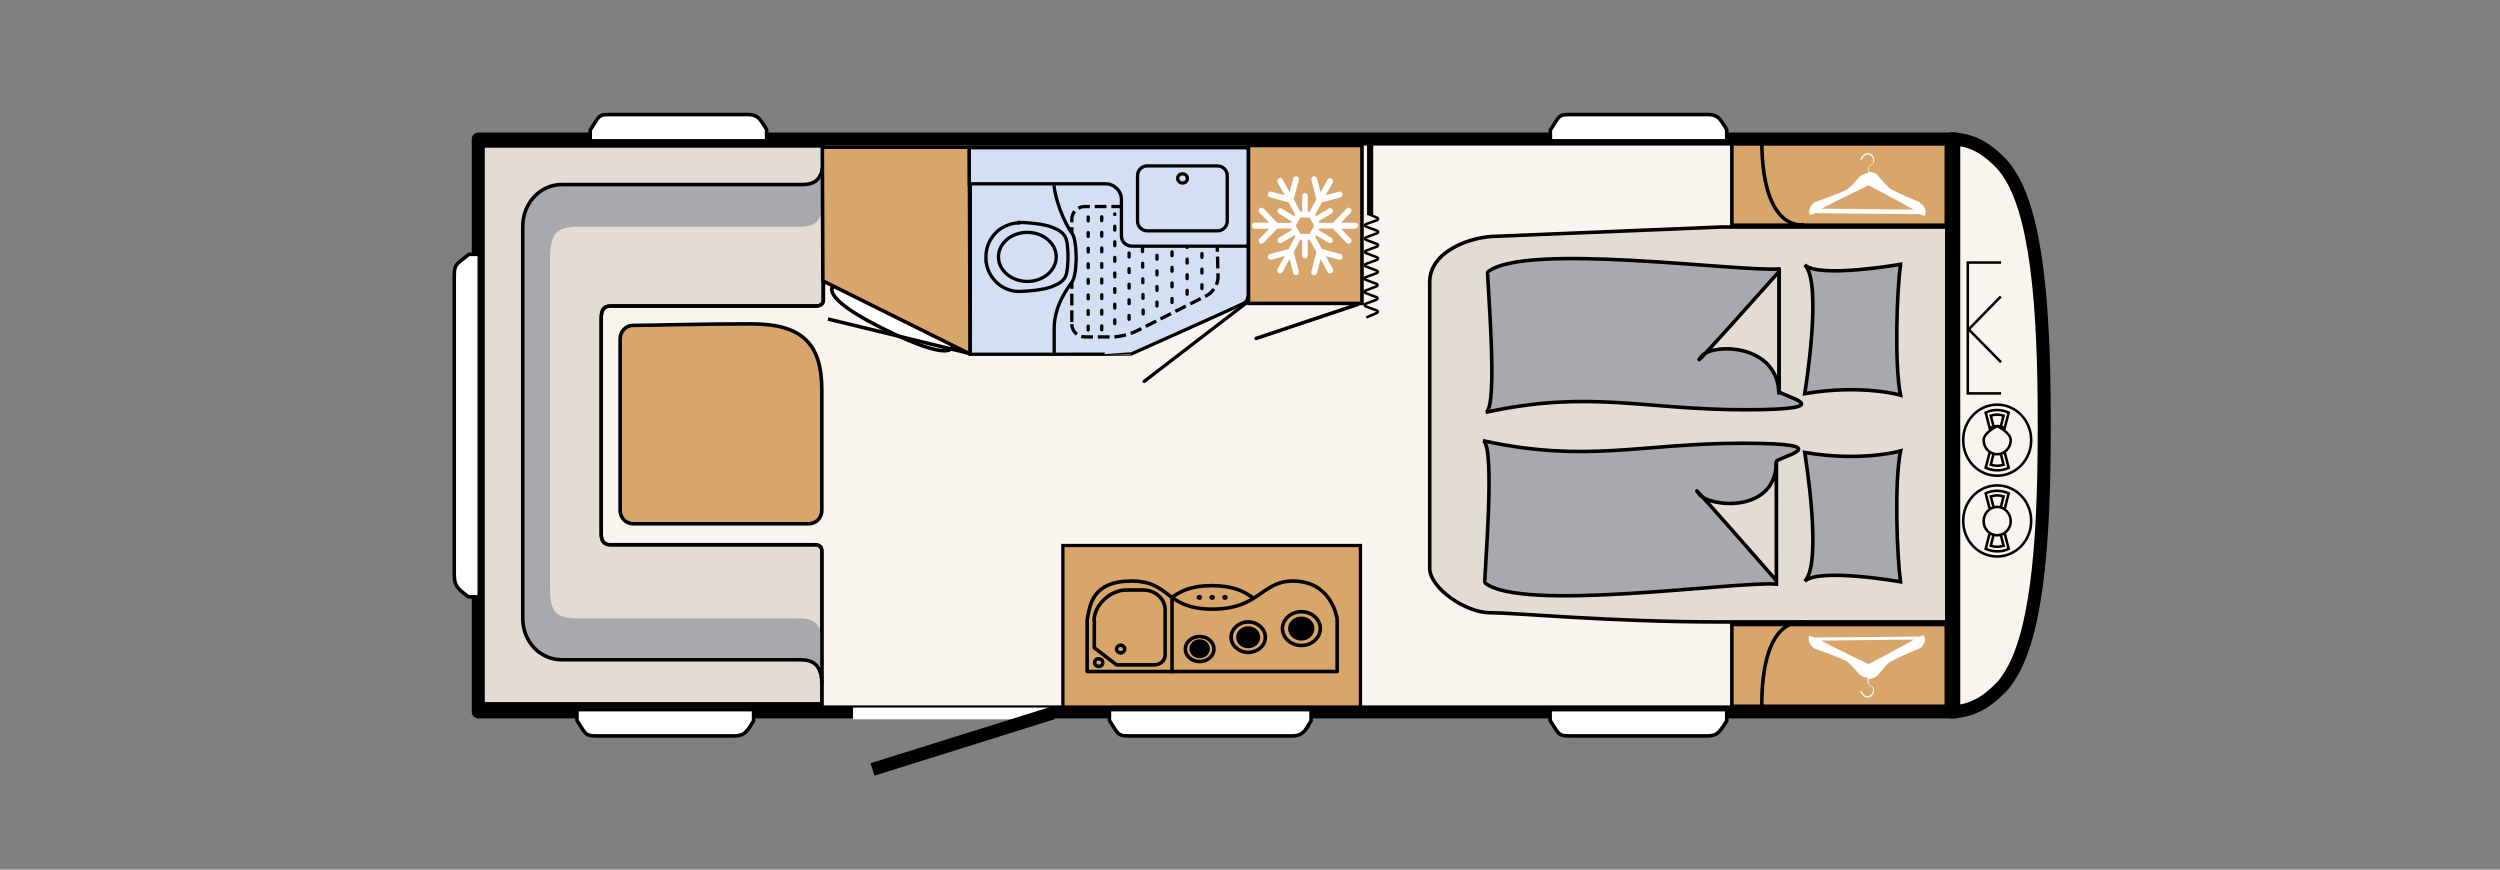 <?xml version="1.0" encoding="UTF-8"?>
<svg id="Ebene_1" xmlns="http://www.w3.org/2000/svg" xmlns:xlink="http://www.w3.org/1999/xlink" version="1.1" viewBox="0 0 978 340.2">
  <rect x="0" y="0" width="978" height="340.2" fill="#808080" stroke="none"/>
  <!-- Generator: Adobe Illustrator 29.2.1, SVG Export Plug-In . SVG Version: 2.1.0 Build 116)  -->
  <defs>
    <style>
      .st0, .st1, .st2, .st3, .st4, .st5, .st6, .st7, .st8, .st9, .st10, .st11, .st12, .st13, .st14, .st15, .st16 {
        fill: none;
      }

      .st1 {
        stroke-dasharray: 4.6 1.9 4.6 1.9;
      }

      .st1, .st2, .st3, .st4, .st5, .st6, .st7, .st8, .st10, .st11, .st12, .st13, .st14, .st15, .st16 {
        stroke: #000;
      }

      .st1, .st6, .st13 {
        stroke-width: 1.3px;
      }

      .st2, .st11 {
        stroke-width: 1.3px;
      }

      .st3 {
        stroke-width: 1.3px;
      }

      .st4, .st12 {
        stroke-width: 1.4px;
      }

      .st5 {
        stroke-width: 1.3px;
      }

      .st17 {
        fill: #f9f4ee;
      }

      .st18 {
        fill: #d3e0f4;
      }

      .st7 {
        stroke-width: 1px;
      }

      .st8 {
        stroke-width: 1px;
      }

      .st19 {
        fill: #d8a56b;
      }

      .st9 {
        stroke: #fff;
        stroke-width: 4.6px;
      }

      .st20 {
        fill: #fff;
      }

      .st10 {
        stroke-width: 1.4px;
      }

      .st10, .st11, .st12, .st13 {
        stroke-linecap: round;
      }

      .st10, .st11, .st12, .st14 {
        stroke-linejoin: round;
      }

      .st13 {
        stroke-dasharray: 1.5 4.6 1.5 4.6;
      }

      .st14 {
        stroke-linecap: square;
      }

      .st14, .st16 {
        stroke-width: 5.1px;
      }

      .st21 {
        fill: #a8a9ac;
      }

      .st15 {
        stroke-width: 2.4px;
      }

      .st22 {
        fill: #e3dcd3;
      }

      .st23 {
        clip-path: url(#clippath);
      }
    </style>
    <clipPath id="clippath">
      <rect class="st0" x="167.2" y="0" width="810.7" height="340.2"/>
    </clipPath>
  </defs>
  <rect class="st17" x="187.1" y="54.4" width="577.2" height="224.1"/>
  <g class="st23">
    <path class="st17" d="M764.6,278.5c1.2-.2,3.8-.5,5.5-1.1,2.7-.9,6.9-2.5,12.5-8.3,0,0,.1-.1.2-.2.7-.6,1.3-1.4,2-2.4,11.9-15.8,14.9-53,14.9-98.3h0c0-.7,0-1.2,0-1.8s0-1.1,0-1.7h0c0-45.4-3-82.6-14.9-98.4-.6-.9-1.3-1.7-2-2.4,0,0-.1-.1-.2-.2-5.6-5.8-9.7-7.4-12.5-8.3-1.8-.6-4.4-.9-5.5-1.1-.8,0-1.1,0-1.1,0v14.6s0,0,0,0v97.5s0,97.5,0,97.5h0v14.6s.3,0,1.1,0"/>
    <path class="st14" d="M764.6,278.5c1.2-.2,3.8-.5,5.5-1.1,2.7-.9,6.9-2.5,12.5-8.3,0,0,.1-.1.2-.2.7-.6,1.3-1.4,2-2.4,11.9-15.8,14.9-53,14.9-98.3h0c0-.7,0-1.2,0-1.8s0-1.1,0-1.7h0c0-45.4-3-82.6-14.9-98.4-.6-.9-1.3-1.7-2-2.4,0,0-.1-.1-.2-.2-5.6-5.8-9.7-7.4-12.5-8.3-1.8-.6-4.4-.9-5.5-1.1-.8,0-1.1,0-1.1,0v14.6s0,0,0,0v97.5s0,97.5,0,97.5h0v14.6s.3,0,1.1,0Z"/>
    <rect class="st19" x="488.4" y="56.9" width="44.4" height="61.8"/>
    <rect class="st12" x="488.4" y="56.9" width="44.4" height="61.8"/>
    <line class="st19" x1="531.1" y1="119.1" x2="491.4" y2="132.4"/>
    <line class="st10" x1="531.1" y1="119.1" x2="491.4" y2="132.4"/>
    <path class="st20" d="M508.7,93.8h.7v6.1c0,.6.5,1.2,1.1,1.2s1.1-.5,1.1-1.2v-6.1h.7l2.7,4.8-2,7.6c-.2.6.2,1.3.8,1.4.6.2,1.2-.2,1.4-.8l1.4-5.4,2.8,5c.3.6,1,.7,1.5.4.4-.2.6-.6.6-1s0-.4-.1-.6l-2.8-5,5.2,1.4c.6.2,1.2-.2,1.4-.8,0-.1,0-.2,0-.3,0-.5-.3-1-.8-1.1l-7.3-2-2.6-4.8.3-.6,5,3c.5.3,1.2.1,1.5-.4.1-.2.1-.4.1-.6,0-.4-.2-.8-.6-1l-5-3,.3-.6h5.3l5.4,5.6c.4.5,1.1.5,1.6,0,.2-.2.3-.5.3-.8s-.1-.6-.3-.8l-3.8-3.9h5.6c.6,0,1.1-.5,1.1-1.2s-.5-1.2-1.1-1.2h-5.6l3.8-3.9c.2-.2.3-.5.3-.8s-.1-.6-.3-.8c-.4-.5-1.1-.5-1.6,0l-5.4,5.6h-5.3l-.3-.6,5-3c.4-.2.6-.6.6-1s0-.4-.1-.6c-.3-.6-1-.7-1.5-.4l-5,3-.3-.6,2.6-4.8,7.3-2c.5-.1.8-.6.8-1.1s0-.2,0-.3c-.2-.6-.8-1-1.4-.8l-5.2,1.4,2.8-5c0-.2.1-.4.1-.6,0-.4-.2-.8-.6-1-.5-.3-1.2-.1-1.5.4l-2.8,5-1.4-5.4c-.2-.6-.8-1-1.4-.8-.6.2-1,.8-.8,1.4l2,7.6-2.7,4.8h-.7v-6.1c0-.6-.5-1.2-1.1-1.2s-1.1.5-1.1,1.2v6.1h-.7l-2.6-4.8,2-7.6c0-.1,0-.2,0-.3,0-.5-.3-1-.8-1.1-.6-.2-1.2.2-1.4.8l-1.4,5.4-2.8-5c-.3-.6-1-.7-1.5-.4-.5.3-.7,1-.4,1.6l2.8,5-5.2-1.4c-.6-.2-1.2.2-1.4.8-.2.6.2,1.3.8,1.4l7.3,2,2.6,4.8-.3.6-5-3c-.5-.3-1.2-.1-1.5.4-.3.6-.1,1.3.4,1.6l5,3-.3.6h-5.3l-5.4-5.6c-.4-.5-1.1-.5-1.6,0-.4.5-.4,1.2,0,1.6l3.8,3.9h-5.6c-.6,0-1.1.5-1.1,1.2s.5,1.2,1.1,1.2h5.6l-3.8,3.9c-.4.5-.4,1.2,0,1.6.4.5,1.1.5,1.6,0l5.4-5.6h5.3l.3.6-5,3c-.5.3-.7,1-.4,1.6.3.6,1,.7,1.5.4l5-3,.3.6-2.6,4.8-7.3,2c-.6.2-.9.8-.8,1.4.2.6.8,1,1.4.8l5.2-1.4-2.8,5c-.3.6-.1,1.3.4,1.6.5.3,1.2.1,1.5-.4l2.8-5,1.4,5.4c.2.6.8,1,1.4.8.5-.1.8-.6.8-1.1s0-.2,0-.3l-2-7.6,2.6-4.8ZM508.7,91.5l-1.8-3.2,1.8-3.2h3.6l1.8,3.2-1.8,3.2h-3.6Z"/>
    <path class="st19" d="M530,277c1.2,0,2.2.1,2.2-1.3v-62.3h-116.4v62.3c0,1.4,1,1.3,2.2,1.3h111.9Z"/>
    <path class="st5" d="M530,277c1.2,0,2.2.1,2.2-1.3v-62.3h-116.4v62.3c0,1.4,1,1.3,2.2,1.3h111.9Z"/>
    <line class="st15" x1="536" y1="56.6" x2="536" y2="84.1"/>
    <path class="st7" d="M535.3,83.7l3.5,1.5c.4.2.4.6,0,.9l-4.5,1.6c-.4.3-.4.7,0,.9l4.5,1.7c.4.2.4.7,0,.9l-4.5,1.7c-.4.2-.4.6,0,.9l4.5,1.7c.4.2.4.6,0,.9l-4.5,1.7c-.4.2-.4.7,0,.9l4.5,1.7c.4.2.4.6,0,.9l-4.6,1.7c-.4.2-.4.6,0,.9l4.5,1.7c.4.2.4.6,0,.9l-4.6,1.7c-.4.2-.4.6,0,.9l4.5,1.7c.4.2.4.6,0,.9l-4.5,1.7c-.4.2-.4.7,0,.9l4.5,1.7c.4.2.4.6,0,.9l-4.5,1.7c-.4.2-.4.6,0,.9l4.6,1.7c.4.2.4.6,0,.9l-4.2,1.8"/>
    <rect class="st19" x="677.5" y="56.1" width="83.9" height="32"/>
    <rect class="st4" x="677.5" y="56.1" width="83.9" height="32"/>
    <path class="st20" d="M751,79.1c-.2-.1-10.2-4.1-12.1-5.7-1.1-1-3.7-4-4.3-4.8-.6-.8-2.1-1.4-3.5-1.4s0,0,0,0v-2c.3-.2,1-.7,1.5-1.1.4-.4.7-1.1.6-1.8-.1-.9-.6-1.7-1.4-2.1-1.6-.8-2.6.2-3,.6-.1.1-.2.3-.4.5-.1.2-.4.6-.5.7,0,0,0,0,0,0-.1,0-.2,0-.2.2,0,.1,0,.2.2.3.3,0,.6-.3.9-.8.1-.2.2-.4.3-.5.4-.5,1.2-1.1,2.5-.5.7.3,1.1,1,1.2,1.8,0,.6,0,1.2-.4,1.5-.6.5-1.5,1.2-1.5,1.2,0,0,0,0,0,.2v2.2c-1.4.2-2.8.9-3.5,1.6-.8.8-3,3.7-4.8,4.9-1.5,1-12.4,4.9-12.6,5-2.3,1.3-2.6,4.2-1.9,4.9.2.1.9,0,1.9-.6l41.2.4c.8.4,1.4.7,1.6.6.9-.2.9-3.5-1.6-4.9M712.4,81.7c6.7-3.5,18.6-9.2,18.6-9.2,0,0,11.3,5.9,17.6,9.5l-36.2-.4Z"/>
    <rect class="st19" x="677.5" y="244.3" width="83.9" height="32"/>
    <rect class="st4" x="677.5" y="244.3" width="83.9" height="32"/>
    <path class="st20" d="M752.6,248.4c-.2,0-.8.2-1.6.6l-41.2.4c-1.1-.5-1.8-.7-1.9-.6-.7.7-.4,3.6,1.9,4.9.2,0,11.1,4,12.6,5,1.8,1.2,4,4.1,4.8,4.9.7.7,2.1,1.5,3.4,1.6v2.2c.1,0,.1.1.2.2,0,0,.9.6,1.5,1.2.3.3.5.8.4,1.5,0,.8-.5,1.4-1.2,1.8-1.3.6-2.1,0-2.5-.5,0-.1-.2-.3-.3-.5-.3-.5-.6-.9-.9-.8-.1,0-.2.1-.2.3,0,.1.1.2.2.2,0,0,0,0,0,0,.1,0,.4.4.5.7.1.2.2.4.4.5.4.4,1.4,1.4,3,.6.8-.4,1.3-1.2,1.4-2.1,0-.8-.1-1.5-.6-1.8-.5-.5-1.2-1-1.5-1.1v-2c0,0,0,0,0,0,1.4,0,2.9-.7,3.5-1.4.6-.8,3.2-3.8,4.3-4.8,1.9-1.6,11.9-5.6,12.1-5.7,2.5-1.5,2.5-4.7,1.6-4.9M748.6,250.3c-6.3,3.6-17.6,9.5-17.6,9.5,0,0-11.9-5.6-18.6-9.2l36.2-.4Z"/>
    <path class="st22" d="M586,92.4c-10.9,0-26.7,6-26.7,17.9,0,0,0,104.3,0,112s14,17.4,23.6,17.4,47,3.6,89.3,3.6h89.4V88.8h-88.3l-87.3,3.6Z"/>
    <path class="st4" d="M586,92.4c-10.9,0-26.7,6-26.7,17.9,0,0,0,104.3,0,112s14,17.4,23.6,17.4,47,3.6,89.3,3.6h89.4V88.8h-88.3l-87.3,3.6Z"/>
    <path class="st21" d="M743.5,227.6c-1.4-9.9-2.5-38.8,0-51.2,0,0-15.1,4.4-37.5.6,0,0,7.2,43.4,0,50.4,5.5-5.4,37.5.2,37.5.2"/>
    <path class="st4" d="M743.5,227.6c-1.4-9.9-2.5-38.8,0-51.2,0,0-15.1,4.4-37.5.6,0,0,7.2,43.4,0,50.4,5.5-5.4,37.5.2,37.5.2Z"/>
    <path class="st21" d="M743.5,103.4c-1.4,9.9-2.5,38.8,0,51.2,0,0-15.1-4.4-37.5-.6,0,0,7.2-43.4,0-50.4,5.5,5.4,37.5-.2,37.5-.2"/>
    <path class="st4" d="M743.5,103.4c-1.4,9.9-2.5,38.8,0,51.2,0,0-15.1-4.4-37.5-.6,0,0,7.2-43.4,0-50.4,5.5,5.4,37.5-.2,37.5-.2Z"/>
    <path class="st21" d="M694.9,228.5c-15.9-1.2-99.8,11.2-114-.5-.5-.4,4.4-54.4-.8-55.6,40.9,8.9,61.5,1,101.5,1s13.3,5.5,13.3,7.2v47.8Z"/>
    <path class="st4" d="M694.9,228.5c-15.9-1.2-99.8,11.2-114-.5-.5-.4,4.4-54.4-.8-55.6,40.9,8.9,61.5,1,101.5,1s13.3,5.5,13.3,7.2v47.8Z"/>
    <path class="st22" d="M694.9,180.7v46.4c0,0-38-43.5-30.1-33.7,4.1,5.1,30.1,7.5,30.1-12.7"/>
    <path class="st4" d="M694.9,180.7v46.4c0,0-38-43.5-30.1-33.7,4.1,5.1,30.1,7.5,30.1-12.7Z"/>
    <path class="st21" d="M695.9,105.2c-15.9,1.2-99.7-10.5-113.9,1.2-.5.4,4.4,53.7-.8,54.9,40.9-8.9,61.4-1,101.5-1s13.3-5.5,13.3-7.2v-47.8Z"/>
    <path class="st4" d="M695.9,105.2c-15.9,1.2-99.7-10.5-113.9,1.2-.5.4,4.4,53.7-.8,54.9,40.9-8.9,61.4-1,101.5-1s13.3-5.5,13.3-7.2v-47.8Z"/>
    <path class="st22" d="M695.9,154.4v-48.1s-38.1,42.8-30.2,33c4.1-5.1,30.2-5.1,30.2,15.1"/>
    <path class="st4" d="M695.9,154.4v-48.1s-38.1,42.8-30.2,33c4.1-5.1,30.2-5.1,30.2,15.1Z"/>
    <path class="st4" d="M705.9,87.9s-16.7,3.8-16.7-33.3M705.9,243.6s-16.7-4.5-16.7,32.6"/>
    <path class="st22" d="M188.3,57.1v218.3h133.2v-59.7c0-1.9-1-2.6-2.8-2.6h-80c-2.3,0-3.5-1.4-3.5-4.1v-84.4c0-3.3.9-4.9,3.8-4.9h80.4s2.7.1,2.7-2.3v-60.4h-133.8Z"/>
    <path class="st4" d="M188.3,57.1v218.3h133.2v-59.7c0-1.9-1-2.6-2.8-2.6h-80c-2.3,0-3.5-1.4-3.5-4.1v-84.4c0-3.3.9-4.9,3.8-4.9h80.4s2.7.1,2.7-2.3v-60.4h-133.8Z"/>
    <path class="st21" d="M312.3,258.2c3.4,0,9.2,0,9.2,9.4v-16.3c0-9.4-5.8-9.4-9.2-9.4h-86.2c-8.4,0-10.9-2.3-10.9-11.4V100.7c0-9.1,2.5-12,10.9-12h87c3.4-.1,8.8-.3,8.8-9.7v-16.3c0,9.4-5.4,9.5-8.8,9.5h-93.5c-8.4,0-15.2,7.3-15.2,16.4v153.3c0,9.1,6.8,16.2,15.2,16.2h92.6Z"/>
    <path class="st4" d="M322,62.7c0,9.4-5.4,9.5-8.8,9.5h-93.5c-8.4,0-15.2,7.3-15.2,16.4v153.3c0,9.1,6.8,16.2,15.2,16.2h92.6c3.4,0,9.2,0,9.2,9.4"/>
    <path class="st3" d="M188.3,57.1v218.3h133.2v-59.7c0-1.9-1-2.6-2.8-2.6h-80c-2.3,0-3.5-1.4-3.5-4.1v-84.4c0-3.3.9-4.9,3.8-4.9h80.3s2.7.1,2.7-2.3v-60.4h-133.7Z"/>
    <path class="st20" d="M325.6,112.2c-1.5,3.2,4.5,8.7,19.5,16.2,15,7.5,25.7,10.8,27.3,7.6,1.8-4-8.3-8.6-23.3-16.1-15-7.5-21.6-11.6-23.4-7.6"/>
    <path class="st4" d="M325.6,112.2c-1.5,3.2,4.5,8.7,19.5,16.2,15,7.5,25.7,10.8,27.3,7.6,1.8-4-8.3-8.6-23.3-16.1-15-7.5-21.6-11.6-23.4-7.6Z"/>
    <polygon class="st19" points="321.9 109.9 321.7 57.6 379.2 57.6 379.5 138.5 321.9 109.9"/>
    <polygon class="st12" points="321.9 109.9 321.7 57.6 379.2 57.6 379.5 138.5 321.9 109.9"/>
    <line class="st4" x1="323.9" y1="124.8" x2="378.6" y2="138.1"/>
    <path class="st19" d="M321.5,152.7c0-18.4-7.8-26-27.7-26s-34.5.5-46.2.6c-2.8,0-5,2.4-5,5.2v67.2c0,2.9,2.3,5.2,5.1,5.2h68.7c2.8,0,5.1-2.3,5.1-5.2,0-12.9,0-45.4,0-47.1"/>
    <path class="st12" d="M321.5,152.7c0-18.4-7.8-26-27.7-26s-34.5.5-46.2.6c-2.8,0-5,2.4-5,5.2v67.2c0,2.9,2.3,5.2,5.1,5.2h68.7c2.8,0,5.1-2.3,5.1-5.2,0-12.9,0-45.4,0-47.1Z"/>
    <path class="st18" d="M488.3,57.5v57.9s0,2.3-1.7,3.2c-2.2,1.2-44.1,19.9-44.1,19.9h-.2c0,.1-62.7.1-62.7.1V57.5s108.8,0,108.8,0Z"/>
    <path class="st2" d="M488.3,57.5v57.9s0,2.3-1.7,3.2c-2.2,1.2-44.1,19.9-44.1,19.9h-.2c0,.1-62.7.1-62.7.1V57.5s108.8,0,108.8,0Z"/>
    <line class="st18" x1="488.1" y1="118.1" x2="447.6" y2="149.2"/>
    <line class="st11" x1="488.1" y1="118.1" x2="447.6" y2="149.2"/>
    <path class="st18" d="M419.3,126.8c0,2.8,2.3,5,5.1,5h10.8c2.8,0,7.1-1.1,9.6-2.4l27.3-13.8c2.5-1.3,4.5-4.6,4.4-7.3l-.6-22.4c0-2.8-2.4-5.1-5.2-5.1h-46.4c-2.8,0-5.1,2.3-5,5.1v40.9Z"/>
    <path class="st1" d="M419.3,126.8c0,2.8,2.3,5,5.1,5h10.8c2.8,0,7.1-1.1,9.6-2.4l27.3-13.8c2.5-1.3,4.5-4.6,4.4-7.3l-.6-22.4c0-2.8-2.4-5.1-5.2-5.1h-46.4c-2.8,0-5.1,2.3-5,5.1v40.9Z"/>
    <path class="st13" d="M425.7,129.1v-45.6M436.1,126.6v-42.9M464.4,115.1v-32.7M470.2,112.9v-30.4M458.5,118.3v-36M447.2,122.8l-.4-40.3M431,129v-45.9M441.7,124.9v-42.8M452.6,119.7v-38.1"/>
    <path class="st18" d="M412.3,72.5c1.2,9.4,6,17.5,7.2,19,1.5,2,1.5,9.4,1.5,9.4,0,0,0,6.9-1.5,9.2-1.1,1.8-7.1,8.8-7.1,18.4v10"/>
    <path class="st2" d="M412.3,72.5c1.2,9.4,6,17.5,7.2,19,1.5,2,1.5,9.4,1.5,9.4,0,0,0,6.9-1.5,9.2-1.1,1.8-7.1,8.8-7.1,18.4v10"/>
    <path class="st18" d="M398.6,87.2c-3.4,0-6.9,1.8-8.6,3.4-2.2,2.2-4.3,5.2-4.3,9.9s0,0,0,.1,0,0,0,.1c0,4.6,2,7.7,4.3,9.9,1.7,1.7,5.2,3.5,8.6,3.4,0,0,0,0,.1,0,3.2,0,9.7-.6,12.9-1.9,2.8-1.1,4.4-2.2,5.3-4.1.2-.4.3-.8.4-1.4,0,0,0,0,0,0,.1-.4.2-1.1.3-2,.2-1.9.2-3.7.2-3.7,0,0,0-.1,0-.4,0-.2,0-.4,0-.4,0,0,0-1.8-.2-3.7,0-.9-.2-1.6-.3-2,0,0,0,0,0,0-.1-.5-.2-1-.4-1.4-.9-1.9-2.5-3-5.3-4.1-3.2-1.3-9.7-1.9-12.9-1.9,0,0,0,0-.1,0"/>
    <path class="st2" d="M398.6,87.2c-3.4,0-6.9,1.8-8.6,3.4-2.2,2.2-4.3,5.2-4.3,9.9s0,0,0,.1,0,0,0,.1c0,4.6,2,7.7,4.3,9.9,1.7,1.7,5.2,3.5,8.6,3.4,0,0,0,0,.1,0,3.2,0,9.7-.6,12.9-1.9,2.8-1.1,4.4-2.2,5.3-4.1.2-.4.3-.8.4-1.4,0,0,0,0,0,0,.1-.4.2-1.1.3-2,.2-1.9.2-3.7.2-3.7,0,0,0-.1,0-.4,0-.2,0-.4,0-.4,0,0,0-1.8-.2-3.7,0-.9-.2-1.6-.3-2,0,0,0,0,0,0-.1-.5-.2-1-.4-1.4-.9-1.9-2.5-3-5.3-4.1-3.2-1.3-9.7-1.9-12.9-1.9,0,0,0,0-.1,0Z"/>
    <path class="st18" d="M401.9,90.9c-6.3,0-11.3,4.3-11.3,9.6s5.1,9.6,11.3,9.6,11.3-4.3,11.3-9.6-5.1-9.6-11.3-9.6"/>
    <path class="st2" d="M401.9,90.9c-6.3,0-11.3,4.3-11.3,9.6s5.1,9.6,11.3,9.6,11.3-4.3,11.3-9.6-5.1-9.6-11.3-9.6Z"/>
    <path class="st12" d="M489.9,233.7c-3.3-2.4-7.4-4.5-15.5-4.6h-.4c-8.1,0-12.2,2.2-15.5,4.6M430.6,262.7h92.5v-19.5c0-.8,0-1.6-.3-2.4-.9-3.8-4.6-13.5-17-13.5s-12.9,10.9-31.4,11h-.4c-18.5-.2-16-11-31.4-11s-16.1,9.7-17,13.5c-.2.8-.3,1.6-.3,2.4v19.5h92.5"/>
    <path class="st12" d="M509.1,252.5c-4.1,0-7.4-3-7.4-6.6s3.3-6.6,7.4-6.6,7.4,3,7.4,6.6-3.3,6.6-7.4,6.6Z"/>
    <path d="M509.1,249.9c-2.5,0-4.5-1.8-4.5-4s2-4,4.5-4,4.4,1.8,4.4,4-2,4-4.4,4"/>
    <path class="st12" d="M469.3,258.8c-3.1,0-5.6-2.2-5.6-4.9s2.5-4.9,5.6-4.9,5.6,2.2,5.6,4.9-2.5,4.9-5.6,4.9ZM509.1,249.9c-2.5,0-4.5-1.8-4.5-4s2-4,4.5-4,4.4,1.8,4.4,4-2,4-4.4,4Z"/>
    <path d="M469.3,256.8c-1.8,0-3.3-1.3-3.3-3s1.5-3,3.3-3,3.3,1.3,3.3,3-1.5,3-3.3,3"/>
    <path class="st12" d="M488.3,255.2c-3.7,0-6.7-2.7-6.7-5.9s3-6,6.7-6,6.7,2.7,6.7,6-3,5.9-6.7,5.9ZM469.3,256.8c-1.8,0-3.3-1.3-3.3-3s1.5-3,3.3-3,3.3,1.3,3.3,3-1.5,3-3.3,3Z"/>
    <path d="M488.3,252.9c-2.2,0-4-1.6-4-3.6s1.8-3.6,4-3.6,4,1.6,4,3.6-1.8,3.6-4,3.6"/>
    <path class="st12" d="M488.3,252.9c-2.2,0-4-1.6-4-3.6s1.8-3.6,4-3.6,4,1.6,4,3.6-1.8,3.6-4,3.6Z"/>
    <path d="M469.2,234.7c-.6,0-1.1-.5-1.1-1s.5-1,1.1-1,1.1.5,1.1,1-.5,1-1.1,1"/>
    <path d="M479.2,234.7c-.6,0-1.1-.5-1.1-1s.5-1,1.1-1,1.1.5,1.1,1-.5,1-1.1,1"/>
    <path d="M474.2,234.7c-.6,0-1.1-.5-1.1-1s.5-1,1.1-1,1.1.5,1.1,1-.5,1-1.1,1"/>
    <line class="st12" x1="458.5" y1="233.7" x2="458.5" y2="262.7"/>
    <path class="st12" d="M428.1,242.8v10.6l8.7,6.7h14.7c2.4,0,4.3-1.7,4.3-3.9v-17.7c0-4.3-3.9-7.7-8.7-7.7h-6.4c-6.6,0-12.7,6.1-12.7,12Z"/>
    <path class="st12" d="M429.8,257.7c.9,0,1.6.6,1.6,1.5s-.7,1.5-1.6,1.5-1.6-.7-1.6-1.5.7-1.5,1.6-1.5ZM438.4,252.4c.9,0,1.6.7,1.6,1.5s-.7,1.5-1.6,1.5-1.6-.7-1.6-1.5.7-1.5,1.6-1.5Z"/>
    <path class="st18" d="M488.3,57.9v38.4h-45.5c-2.3,0-4.1-1.8-4.1-4v-14.3c0-3.3-2.8-6.1-6.2-6.1h-53.3v-14.1h109.1Z"/>
    <path class="st6" d="M488.3,57.9v38.4h-45.5c-2.3,0-4.1-1.8-4.1-4v-14.3c0-3.3-2.8-6.1-6.2-6.1h-53.3v-14.1h109.1Z"/>
    <path class="st18" d="M480,68.7v17.8c0,2.1-1.7,3.8-3.8,3.8h-27.5c-2.1,0-3.8-1.7-3.8-3.8v-17.8c0-2.1,1.7-3.8,3.8-3.8h27.5c2.1,0,3.8,1.7,3.8,3.8"/>
    <path class="st6" d="M448.8,64.9h27.5c2.1,0,3.8,1.7,3.8,3.8v17.8c0,2.1-1.7,3.8-3.8,3.8h-27.5c-2.1,0-3.8-1.7-3.8-3.8v-17.8c0-2.1,1.7-3.8,3.8-3.8Z"/>
    <path class="st18" d="M462.6,71.6c-1,0-1.9-.8-1.9-1.8s.8-1.8,1.9-1.8,1.9.8,1.9,1.8-.8,1.8-1.9,1.8"/>
    <path class="st6" d="M462.6,71.6c-1,0-1.9-.8-1.9-1.8s.8-1.8,1.9-1.8,1.9.8,1.9,1.8-.8,1.8-1.9,1.8Z"/>
    <rect class="st14" x="187.1" y="54.4" width="577.2" height="224.1"/>
    <line class="st9" x1="333.7" y1="279.1" x2="410.5" y2="279.1"/>
    <line class="st16" x1="341.3" y1="301" x2="411.9" y2="278.9"/>
    <path class="st8" d="M782.8,141.7l-12.9-13.1M769.7,129.3l13-13.3M782.8,102.7h-13.4M782.8,153.9h-13s0-51.6,0-51.6M781.3,209.4c2.9,0,5.3-2.5,5.3-5.5s-2.4-5.6-5.3-5.6-5.3,2.5-5.3,5.6,2.4,5.5,5.3,5.5ZM781.3,209.4c-1.1,0-2-.3-2.9-.9l-1.6,6.2c1.4.6,2.9,1,4.5,1s3.1-.3,4.5-1l-1.6-6.2c-.8.6-1.8.9-2.9.9ZM781.3,209.4c-.5,0-.9,0-1.4-.2l-1.1,4.3c.8.2,1.6.4,2.5.4s1.7-.2,2.5-.4l-1.1-4.3c-.4.1-.9.2-1.4.2ZM781.3,198.3c1.1,0,2,.3,2.9.9l1.6-6.2c-1.4-.6-2.9-1-4.5-1s-3.1.3-4.5,1l1.6,6.2c.8-.6,1.8-.9,2.9-.9ZM781.3,198.3c.5,0,.9,0,1.4.2l1.1-4.3c-.8-.2-1.6-.4-2.5-.4s-1.7.2-2.5.4l1.1,4.3c.4-.1.9-.2,1.4-.2ZM781.3,217.7c7.3,0,13.3-6.2,13.3-13.9s-5.9-13.9-13.3-13.9-13.3,6.2-13.3,13.9,5.9,13.9,13.3,13.9ZM781.3,177.7c2.9,0,5.3-2.5,5.3-5.5s-5.3-5.5-5.3-5.5c0,0-5.3,2.5-5.3,5.5s2.4,5.5,5.3,5.5ZM781.3,177.7c-1.1,0-2-.3-2.9-.9l-1.6,6.2c1.4.6,2.9,1,4.5,1s3.1-.3,4.5-1l-1.6-6.2c-.8.6-1.8.9-2.9.9ZM781.3,177.7c-.5,0-.9,0-1.4-.2l-1.1,4.3c.8.2,1.6.4,2.5.4s1.7-.2,2.5-.4l-1.1-4.3c-.4.1-.9.2-1.4.2ZM781.3,166.7c1.1,0,2,.3,2.9.9l1.6-6.2c-1.4-.6-2.9-1-4.5-1s-3.1.3-4.5,1l1.6,6.2c.8-.6,1.8-.9,2.9-.9ZM781.3,166.7c.5,0,.9,0,1.4.2l1.1-4.3c-.8-.2-1.6-.4-2.5-.4s-1.7.2-2.5.4l1.1,4.3c.4-.1.9-.2,1.4-.2ZM781.3,186.1c7.3,0,13.3-6.2,13.3-13.9s-5.9-13.9-13.3-13.9-13.3,6.2-13.3,13.9,5.9,13.9,13.3,13.9Z"/>
    <path class="st20" d="M511,285c.9-1.4,1.9-3,1.9-3v-4.4h-78.9v4.2s.5.9,2.4,3.8c1.4,2,2.2,2.3,5.4,2.3h63.3c3.3,0,4.4-.8,6-2.9"/>
    <path class="st4" d="M511,285c.9-1.4,1.9-3,1.9-3v-4.4h-78.9v4.2s.5.9,2.4,3.8c1.4,2,2.2,2.3,5.4,2.3h63.3c3.3,0,4.4-.8,6-2.9Z"/>
    <path class="st20" d="M673.6,285c.9-1.4,1.9-3,1.9-3v-4.4h-69.1v4.2s.5.9,2.4,3.8c1.4,2,2.2,2.3,5.4,2.3h53.4c3.3,0,4.4-.8,5.9-2.9"/>
    <path class="st4" d="M673.6,285c.9-1.4,1.9-3,1.9-3v-4.4h-69.1v4.2s.5.9,2.4,3.8c1.4,2,2.2,2.3,5.4,2.3h53.4c3.3,0,4.4-.8,5.9-2.9Z"/>
    <path class="st20" d="M667.7,44.8h-53.4c-3.3,0-4.1.3-5.4,2.3-1.9,2.9-2.4,3.8-2.4,3.8v4.2s69,0,69,0v-4.4s-.9-1.6-1.9-3c-1.5-2.2-2.7-2.9-5.9-2.9"/>
    <path class="st4" d="M667.7,44.8h-53.4c-3.3,0-4.1.3-5.4,2.3-1.9,2.9-2.4,3.8-2.4,3.8v4.2s69,0,69,0v-4.4s-.9-1.6-1.9-3c-1.5-2.2-2.7-2.9-5.9-2.9Z"/>
    <path class="st20" d="M292.9,285c.9-1.4,1.9-3,1.9-3v-4.4h-69.1v4.2s.5.9,2.4,3.8c1.4,2,2.2,2.3,5.4,2.3h53.4c3.3,0,4.4-.8,6-2.9"/>
    <path class="st4" d="M292.9,285c.9-1.4,1.9-3,1.9-3v-4.4h-69.1v4.2s.5.9,2.4,3.8c1.4,2,2.2,2.3,5.4,2.3h53.4c3.3,0,4.4-.8,6-2.9Z"/>
    <path class="st20" d="M292.1,44.8h-53.4c-3.3,0-4.1.3-5.4,2.3-1.9,2.9-2.4,3.8-2.4,3.8v4.2s69,0,69,0v-4.4s-.9-1.6-1.9-3c-1.5-2.2-2.7-2.9-6-2.9"/>
    <path class="st4" d="M292.1,44.8h-53.4c-3.3,0-4.1.3-5.4,2.3-1.9,2.9-2.4,3.8-2.4,3.8v4.2s69,0,69,0v-4.4s-.9-1.6-1.9-3c-1.5-2.2-2.7-2.9-6-2.9Z"/>
    <path class="st20" d="M180.5,231.3c1.3,1.1,2.8,2.2,2.8,2.2h4.2V99.5h-4s-.9.6-3.6,2.8c-1.9,1.6-2.2,2.5-2.2,6.4v115.6c0,3.8.7,5.2,2.8,7"/>
    <path class="st4" d="M180.5,231.3c1.3,1.1,2.8,2.2,2.8,2.2h4.2V99.5h-4s-.9.6-3.6,2.8c-1.9,1.6-2.2,2.5-2.2,6.4v115.6c0,3.8.7,5.2,2.8,7Z"/>
  </g>
</svg>